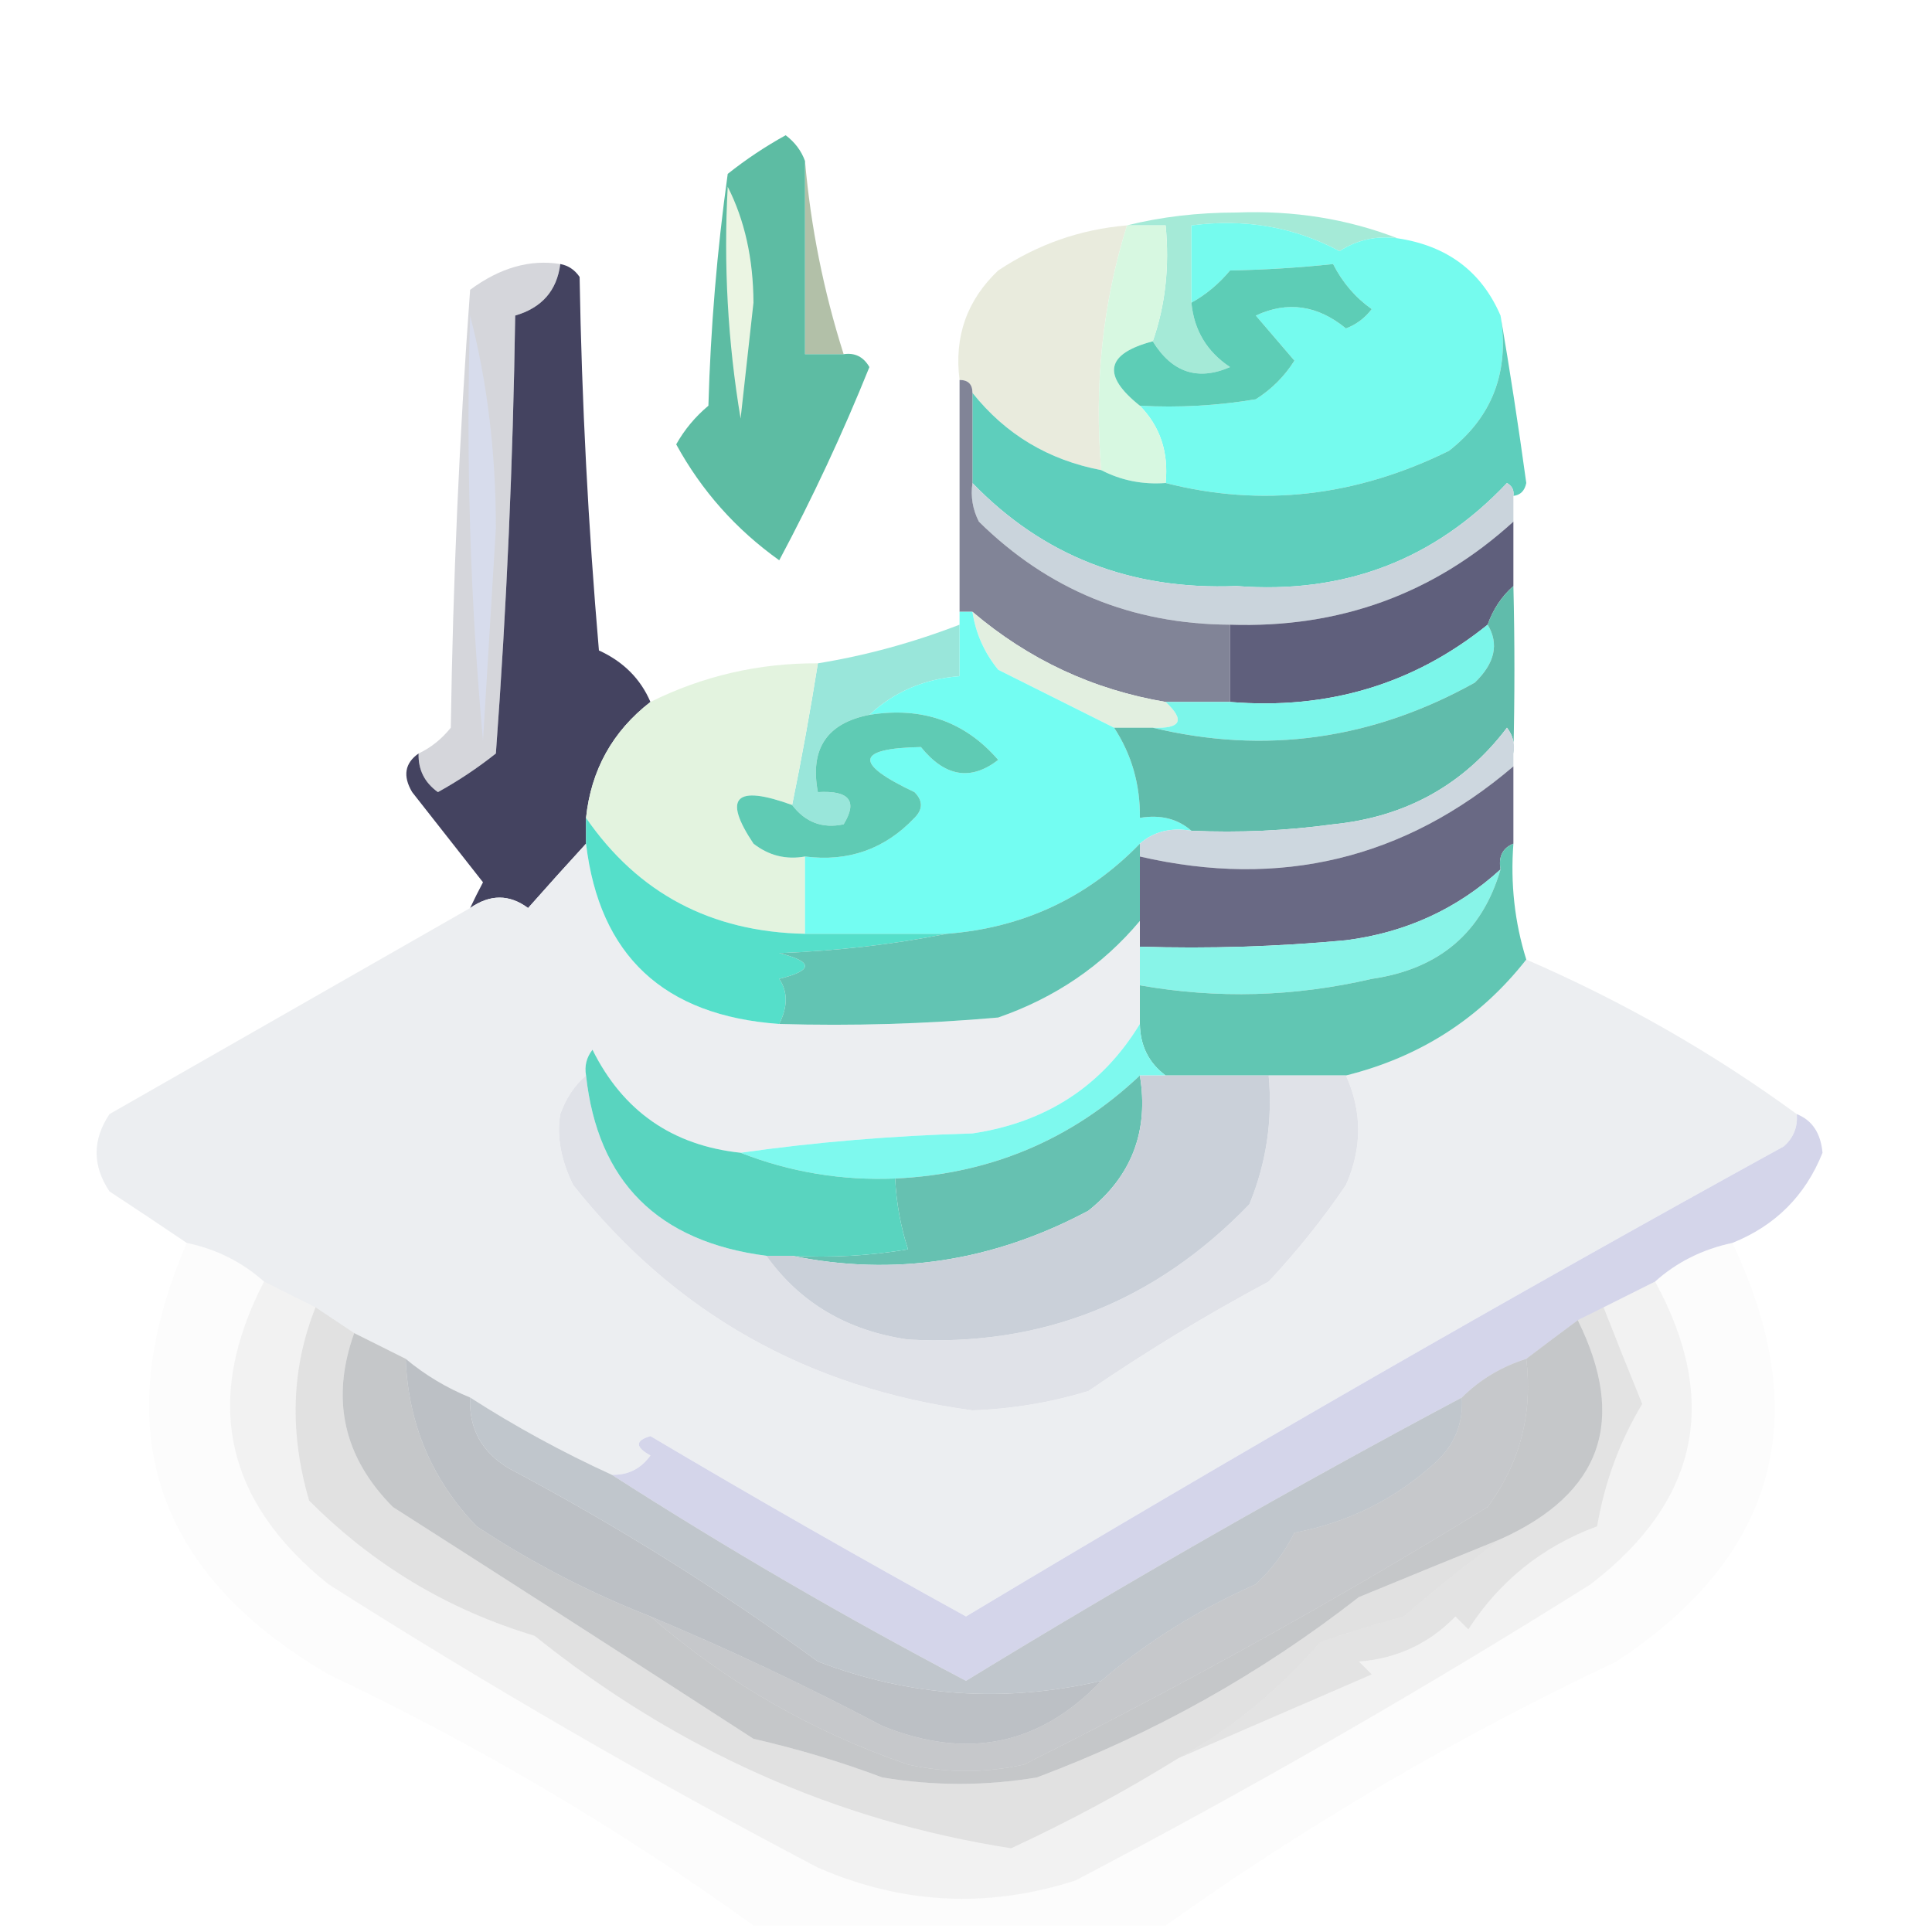 <?xml version="1.0" encoding="UTF-8"?>
<!DOCTYPE svg PUBLIC "-//W3C//DTD SVG 1.1//EN" "http://www.w3.org/Graphics/SVG/1.1/DTD/svg11.dtd">
<svg xmlns="http://www.w3.org/2000/svg" version="1.1" width="150px" height="150px" style="shape-rendering:geometricPrecision; text-rendering:geometricPrecision; image-rendering:optimizeQuality; fill-rule:evenodd; clip-rule:evenodd" xmlns:xlink="http://www.w3.org/1999/xlink">
<g><path style="opacity:1" fill="#a5ead7" d="M 87.5,17.5 C 90.146,16.836 92.979,16.502 96,16.5C 100.442,16.326 104.609,16.993 108.5,18.5C 106.856,18.287 105.356,18.62 104,19.5C 100.506,17.623 96.673,16.956 92.5,17.5C 92.5,19.5 92.5,21.5 92.5,23.5C 92.703,25.638 93.703,27.305 95.5,28.5C 92.992,29.588 90.992,28.922 89.5,26.5C 90.477,23.713 90.81,20.713 90.5,17.5C 89.5,17.5 88.5,17.5 87.5,17.5 Z"/></g>
<g><path style="opacity:1" fill="#75fbee" d="M 108.5,18.5 C 112.361,19.079 115.027,21.079 116.5,24.5C 117.204,28.857 115.87,32.357 112.5,35C 105.275,38.565 97.942,39.398 90.5,37.5C 90.741,35.114 90.075,33.114 88.5,31.5C 91.518,31.665 94.518,31.498 97.5,31C 98.728,30.221 99.728,29.221 100.5,28C 99.491,26.832 98.491,25.665 97.5,24.5C 99.959,23.357 102.293,23.69 104.5,25.5C 105.308,25.192 105.975,24.692 106.5,24C 105.23,23.1 104.23,21.934 103.5,20.5C 100.933,20.778 98.267,20.944 95.5,21C 94.627,22.045 93.627,22.878 92.5,23.5C 92.5,21.5 92.5,19.5 92.5,17.5C 96.673,16.956 100.506,17.623 104,19.5C 105.356,18.62 106.856,18.287 108.5,18.5 Z"/></g>
<g><path style="opacity:1" fill="#e9ebdd" d="M 87.5,17.5 C 85.607,23.545 84.94,29.879 85.5,36.5C 81.395,35.717 78.061,33.717 75.5,30.5C 75.5,29.833 75.167,29.5 74.5,29.5C 74.07,26.138 75.07,23.305 77.5,21C 80.561,18.965 83.894,17.799 87.5,17.5 Z"/></g>
<g><path style="opacity:0.995" fill="#444360" d="M 43.5,20.5 C 44.117,20.611 44.617,20.944 45,21.5C 45.168,31.184 45.668,40.85 46.5,50.5C 48.397,51.368 49.73,52.701 50.5,54.5C 47.558,56.779 45.891,59.779 45.5,63.5C 45.5,64.167 45.5,64.833 45.5,65.5C 44.009,67.127 42.509,68.793 41,70.5C 39.545,69.42 38.045,69.42 36.5,70.5C 36.804,69.85 37.137,69.183 37.5,68.5C 35.667,66.167 33.833,63.833 32,61.5C 31.26,60.251 31.427,59.251 32.5,58.5C 32.461,59.756 32.961,60.756 34,61.5C 35.586,60.624 37.086,59.624 38.5,58.5C 39.333,47.181 39.833,35.848 40,24.5C 42.071,23.897 43.238,22.564 43.5,20.5 Z"/></g>
<g><path style="opacity:0.502" fill="#678153" d="M 62.5,12.5 C 62.944,17.609 63.944,22.609 65.5,27.5C 64.5,27.5 63.5,27.5 62.5,27.5C 62.5,22.5 62.5,17.5 62.5,12.5 Z"/></g>
<g><path style="opacity:1" fill="#d7f8e1" d="M 87.5,17.5 C 88.5,17.5 89.5,17.5 90.5,17.5C 90.81,20.713 90.477,23.713 89.5,26.5C 85.857,27.461 85.524,29.128 88.5,31.5C 90.075,33.114 90.741,35.114 90.5,37.5C 88.709,37.634 87.042,37.301 85.5,36.5C 84.94,29.879 85.607,23.545 87.5,17.5 Z"/></g>
<g><path style="opacity:1" fill="#5dcdb6" d="M 88.5,31.5 C 85.524,29.128 85.857,27.461 89.5,26.5C 90.992,28.922 92.992,29.588 95.5,28.5C 93.703,27.305 92.703,25.638 92.5,23.5C 93.627,22.878 94.627,22.045 95.5,21C 98.267,20.944 100.933,20.778 103.5,20.5C 104.23,21.934 105.23,23.1 106.5,24C 105.975,24.692 105.308,25.192 104.5,25.5C 102.293,23.69 99.959,23.357 97.5,24.5C 98.491,25.665 99.491,26.832 100.5,28C 99.728,29.221 98.728,30.221 97.5,31C 94.518,31.498 91.518,31.665 88.5,31.5 Z"/></g>
<g><path style="opacity:1" fill="#5dbca3" d="M 62.5,12.5 C 62.5,17.5 62.5,22.5 62.5,27.5C 63.5,27.5 64.5,27.5 65.5,27.5C 66.376,27.369 67.043,27.703 67.5,28.5C 65.424,33.651 63.09,38.651 60.5,43.5C 57.139,41.105 54.472,38.105 52.5,34.5C 53.145,33.354 53.978,32.354 55,31.5C 55.17,25.473 55.67,19.473 56.5,13.5C 57.914,12.376 59.414,11.376 61,10.5C 61.717,11.044 62.217,11.711 62.5,12.5 Z"/></g>
<g><path style="opacity:1" fill="#ebf5e3" d="M 56.5,14.5 C 57.816,17.087 58.483,20.087 58.5,23.5C 58.167,26.5 57.833,29.5 57.5,32.5C 56.504,26.537 56.171,20.537 56.5,14.5 Z"/></g>
<g><path style="opacity:0.318" fill="#7c7f8f" d="M 43.5,20.5 C 43.238,22.564 42.071,23.897 40,24.5C 39.833,35.848 39.333,47.181 38.5,58.5C 37.086,59.624 35.586,60.624 34,61.5C 32.961,60.756 32.461,59.756 32.5,58.5C 33.458,58.047 34.292,57.38 35,56.5C 35.167,45.152 35.667,33.819 36.5,22.5C 38.819,20.785 41.153,20.119 43.5,20.5 Z"/></g>
<g><path style="opacity:1" fill="#d7dcec" d="M 36.5,24.5 C 37.829,29.624 38.495,35.124 38.5,41C 38.167,46.5 37.833,52 37.5,57.5C 36.501,46.52 36.168,35.52 36.5,24.5 Z"/></g>
<g><path style="opacity:1" fill="#5ecebc" d="M 116.5,24.5 C 117.22,28.7 117.886,33.033 118.5,37.5C 118.376,38.107 118.043,38.44 117.5,38.5C 117.565,38.062 117.399,37.728 117,37.5C 111.355,43.481 104.355,46.148 96,45.5C 87.803,45.832 80.97,43.166 75.5,37.5C 75.5,35.167 75.5,32.833 75.5,30.5C 78.061,33.717 81.395,35.717 85.5,36.5C 87.042,37.301 88.709,37.634 90.5,37.5C 97.942,39.398 105.275,38.565 112.5,35C 115.87,32.357 117.204,28.857 116.5,24.5 Z"/></g>
<g><path style="opacity:1" fill="#cad4dc" d="M 75.5,37.5 C 80.97,43.166 87.803,45.832 96,45.5C 104.355,46.148 111.355,43.481 117,37.5C 117.399,37.728 117.565,38.062 117.5,38.5C 117.5,39.167 117.5,39.833 117.5,40.5C 111.326,46.116 103.992,48.783 95.5,48.5C 87.873,48.461 81.373,45.794 76,40.5C 75.517,39.552 75.35,38.552 75.5,37.5 Z"/></g>
<g><path style="opacity:1" fill="#818497" d="M 74.5,29.5 C 75.167,29.5 75.5,29.833 75.5,30.5C 75.5,32.833 75.5,35.167 75.5,37.5C 75.35,38.552 75.517,39.552 76,40.5C 81.373,45.794 87.873,48.461 95.5,48.5C 95.5,50.5 95.5,52.5 95.5,54.5C 93.833,54.5 92.167,54.5 90.5,54.5C 84.875,53.551 79.875,51.217 75.5,47.5C 75.167,47.5 74.833,47.5 74.5,47.5C 74.5,41.5 74.5,35.5 74.5,29.5 Z"/></g>
<g><path style="opacity:1" fill="#5f5f7c" d="M 117.5,40.5 C 117.5,42.167 117.5,43.833 117.5,45.5C 116.599,46.291 115.932,47.291 115.5,48.5C 109.765,53.126 103.098,55.126 95.5,54.5C 95.5,52.5 95.5,50.5 95.5,48.5C 103.992,48.783 111.326,46.116 117.5,40.5 Z"/></g>
<g><path style="opacity:1" fill="#e2efe0" d="M 75.5,47.5 C 79.875,51.217 84.875,53.551 90.5,54.5C 92.031,55.925 91.698,56.591 89.5,56.5C 88.5,56.5 87.5,56.5 86.5,56.5C 83.527,55.013 80.527,53.513 77.5,52C 76.418,50.67 75.751,49.17 75.5,47.5 Z"/></g>
<g><path style="opacity:1" fill="#99e6da" d="M 74.5,48.5 C 74.5,49.833 74.5,51.167 74.5,52.5C 71.762,52.706 69.428,53.706 67.5,55.5C 64.196,56.144 62.862,58.144 63.5,61.5C 65.942,61.354 66.609,62.187 65.5,64C 63.86,64.348 62.527,63.848 61.5,62.5C 62.23,58.939 62.897,55.273 63.5,51.5C 67.192,50.902 70.859,49.902 74.5,48.5 Z"/></g>
<g><path style="opacity:1" fill="#e3f3df" d="M 63.5,51.5 C 62.897,55.273 62.23,58.939 61.5,62.5C 57.093,60.899 56.093,61.899 58.5,65.5C 59.689,66.429 61.022,66.762 62.5,66.5C 62.5,68.5 62.5,70.5 62.5,72.5C 55.208,72.357 49.542,69.357 45.5,63.5C 45.891,59.779 47.558,56.779 50.5,54.5C 54.577,52.476 58.91,51.476 63.5,51.5 Z"/></g>
<g><path style="opacity:1" fill="#73fdf2" d="M 74.5,47.5 C 74.833,47.5 75.167,47.5 75.5,47.5C 75.751,49.17 76.418,50.67 77.5,52C 80.527,53.513 83.527,55.013 86.5,56.5C 87.865,58.591 88.532,60.924 88.5,63.5C 90.099,63.232 91.432,63.566 92.5,64.5C 90.901,64.232 89.568,64.566 88.5,65.5C 84.413,69.709 79.413,72.043 73.5,72.5C 69.833,72.5 66.167,72.5 62.5,72.5C 62.5,70.5 62.5,68.5 62.5,66.5C 65.862,66.93 68.695,65.93 71,63.5C 71.667,62.833 71.667,62.167 71,61.5C 66.264,59.266 66.43,58.099 71.5,58C 73.369,60.314 75.369,60.647 77.5,59C 74.919,56.012 71.586,54.846 67.5,55.5C 69.428,53.706 71.762,52.706 74.5,52.5C 74.5,51.167 74.5,49.833 74.5,48.5C 74.5,48.167 74.5,47.833 74.5,47.5 Z"/></g>
<g><path style="opacity:1" fill="#7bf6ea" d="M 115.5,48.5 C 116.399,49.994 116.065,51.494 114.5,53C 106.544,57.429 98.21,58.596 89.5,56.5C 91.698,56.591 92.031,55.925 90.5,54.5C 92.167,54.5 93.833,54.5 95.5,54.5C 103.098,55.126 109.765,53.126 115.5,48.5 Z"/></g>
<g><path style="opacity:1" fill="#60bcab" d="M 117.5,45.5 C 117.605,49.816 117.605,54.149 117.5,58.5C 117.631,57.761 117.464,57.094 117,56.5C 113.64,60.933 109.14,63.433 103.5,64C 99.848,64.499 96.182,64.665 92.5,64.5C 91.432,63.566 90.099,63.232 88.5,63.5C 88.532,60.924 87.865,58.591 86.5,56.5C 87.5,56.5 88.5,56.5 89.5,56.5C 98.21,58.596 106.544,57.429 114.5,53C 116.065,51.494 116.399,49.994 115.5,48.5C 115.932,47.291 116.599,46.291 117.5,45.5 Z"/></g>
<g><path style="opacity:1" fill="#5fcbb4" d="M 67.5,55.5 C 71.586,54.846 74.919,56.012 77.5,59C 75.369,60.647 73.369,60.314 71.5,58C 66.43,58.099 66.264,59.266 71,61.5C 71.667,62.167 71.667,62.833 71,63.5C 68.695,65.93 65.862,66.93 62.5,66.5C 61.022,66.762 59.689,66.429 58.5,65.5C 56.093,61.899 57.093,60.899 61.5,62.5C 62.527,63.848 63.86,64.348 65.5,64C 66.609,62.187 65.942,61.354 63.5,61.5C 62.862,58.144 64.196,56.144 67.5,55.5 Z"/></g>
<g><path style="opacity:1" fill="#cdd7df" d="M 117.5,58.5 C 117.5,58.833 117.5,59.167 117.5,59.5C 109.077,66.689 99.411,69.022 88.5,66.5C 88.5,66.167 88.5,65.833 88.5,65.5C 89.568,64.566 90.901,64.232 92.5,64.5C 96.182,64.665 99.848,64.499 103.5,64C 109.14,63.433 113.64,60.933 117,56.5C 117.464,57.094 117.631,57.761 117.5,58.5 Z"/></g>
<g><path style="opacity:1" fill="#eceef1" d="M 45.5,65.5 C 46.533,74.195 51.533,78.861 60.5,79.5C 66.176,79.666 71.843,79.499 77.5,79C 81.931,77.464 85.597,74.964 88.5,71.5C 88.5,72.167 88.5,72.833 88.5,73.5C 88.5,74.5 88.5,75.5 88.5,76.5C 88.5,77.5 88.5,78.5 88.5,79.5C 85.573,84.308 81.239,87.142 75.5,88C 69.319,88.172 63.319,88.672 57.5,89.5C 52.2,88.934 48.367,86.267 46,81.5C 45.536,82.094 45.369,82.761 45.5,83.5C 44.609,84.261 43.942,85.261 43.5,86.5C 43.211,88.219 43.544,90.052 44.5,92C 52.381,101.947 62.714,107.78 75.5,109.5C 78.567,109.393 81.567,108.893 84.5,108C 89.01,104.912 93.676,102.078 98.5,99.5C 100.732,97.11 102.732,94.61 104.5,92C 105.764,89.138 105.764,86.305 104.5,83.5C 110.246,82.07 114.913,79.07 118.5,74.5C 125.996,77.745 132.996,81.745 139.5,86.5C 139.586,87.496 139.252,88.329 138.5,89C 117.073,100.794 95.906,112.961 75,125.5C 66.768,120.967 58.601,116.3 50.5,111.5C 49.304,111.846 49.304,112.346 50.5,113C 49.756,114.039 48.756,114.539 47.5,114.5C 43.673,112.754 40.007,110.754 36.5,108.5C 34.667,107.752 33.001,106.752 31.5,105.5C 30.167,104.833 28.833,104.167 27.5,103.5C 26.5,102.833 25.5,102.167 24.5,101.5C 23.167,100.833 21.833,100.167 20.5,99.5C 18.784,97.975 16.784,96.975 14.5,96.5C 12.565,95.19 10.565,93.857 8.5,92.5C 7.167,90.5 7.167,88.5 8.5,86.5C 17.861,81.155 27.194,75.822 36.5,70.5C 38.045,69.42 39.545,69.42 41,70.5C 42.509,68.793 44.009,67.127 45.5,65.5 Z"/></g>
<g><path style="opacity:1" fill="#696984" d="M 117.5,59.5 C 117.5,61.5 117.5,63.5 117.5,65.5C 116.662,65.842 116.328,66.508 116.5,67.5C 113.137,70.572 109.137,72.406 104.5,73C 99.177,73.499 93.844,73.666 88.5,73.5C 88.5,72.833 88.5,72.167 88.5,71.5C 88.5,69.833 88.5,68.167 88.5,66.5C 99.411,69.022 109.077,66.689 117.5,59.5 Z"/></g>
<g><path style="opacity:1" fill="#55dfca" d="M 45.5,63.5 C 49.542,69.357 55.208,72.357 62.5,72.5C 66.167,72.5 69.833,72.5 73.5,72.5C 69.353,73.325 65.019,73.825 60.5,74C 63.167,74.667 63.167,75.333 60.5,76C 61.171,76.986 61.171,78.153 60.5,79.5C 51.533,78.861 46.533,74.195 45.5,65.5C 45.5,64.833 45.5,64.167 45.5,63.5 Z"/></g>
<g><path style="opacity:1" fill="#62c4b3" d="M 88.5,65.5 C 88.5,65.833 88.5,66.167 88.5,66.5C 88.5,68.167 88.5,69.833 88.5,71.5C 85.597,74.964 81.931,77.464 77.5,79C 71.843,79.499 66.176,79.666 60.5,79.5C 61.171,78.153 61.171,76.986 60.5,76C 63.167,75.333 63.167,74.667 60.5,74C 65.019,73.825 69.353,73.325 73.5,72.5C 79.413,72.043 84.413,69.709 88.5,65.5 Z"/></g>
<g><path style="opacity:1" fill="#88f4e8" d="M 116.5,67.5 C 115.073,72.405 111.739,75.238 106.5,76C 100.499,77.394 94.499,77.561 88.5,76.5C 88.5,75.5 88.5,74.5 88.5,73.5C 93.844,73.666 99.177,73.499 104.5,73C 109.137,72.406 113.137,70.572 116.5,67.5 Z"/></g>
<g><path style="opacity:1" fill="#61c6b3" d="M 117.5,65.5 C 117.264,68.609 117.597,71.609 118.5,74.5C 114.913,79.07 110.246,82.07 104.5,83.5C 102.5,83.5 100.5,83.5 98.5,83.5C 95.833,83.5 93.167,83.5 90.5,83.5C 89.194,82.533 88.527,81.199 88.5,79.5C 88.5,78.5 88.5,77.5 88.5,76.5C 94.499,77.561 100.499,77.394 106.5,76C 111.739,75.238 115.073,72.405 116.5,67.5C 116.328,66.508 116.662,65.842 117.5,65.5 Z"/></g>
<g><path style="opacity:1" fill="#e0e2e8" d="M 45.5,83.5 C 46.403,91.737 51.07,96.404 59.5,97.5C 62.11,101.15 65.777,103.317 70.5,104C 80.866,104.574 89.699,101.074 97,93.5C 98.316,90.312 98.816,86.978 98.5,83.5C 100.5,83.5 102.5,83.5 104.5,83.5C 105.764,86.305 105.764,89.138 104.5,92C 102.732,94.61 100.732,97.11 98.5,99.5C 93.676,102.078 89.01,104.912 84.5,108C 81.567,108.893 78.567,109.393 75.5,109.5C 62.714,107.78 52.381,101.947 44.5,92C 43.544,90.052 43.211,88.219 43.5,86.5C 43.942,85.261 44.609,84.261 45.5,83.5 Z"/></g>
<g><path style="opacity:1" fill="#7ef9ee" d="M 88.5,79.5 C 88.527,81.199 89.194,82.533 90.5,83.5C 89.833,83.5 89.167,83.5 88.5,83.5C 83.213,88.489 76.88,91.156 69.5,91.5C 65.326,91.666 61.326,91 57.5,89.5C 63.319,88.672 69.319,88.172 75.5,88C 81.239,87.142 85.573,84.308 88.5,79.5 Z"/></g>
<g><path style="opacity:1" fill="#66c1b1" d="M 88.5,83.5 C 89.204,87.803 87.871,91.303 84.5,94C 77.073,97.957 69.406,99.124 61.5,97.5C 64.518,97.665 67.518,97.498 70.5,97C 69.926,95.238 69.593,93.405 69.5,91.5C 76.88,91.156 83.213,88.489 88.5,83.5 Z"/></g>
<g><path style="opacity:1" fill="#59d4bf" d="M 57.5,89.5 C 61.326,91 65.326,91.666 69.5,91.5C 69.593,93.405 69.926,95.238 70.5,97C 67.518,97.498 64.518,97.665 61.5,97.5C 60.833,97.5 60.167,97.5 59.5,97.5C 51.07,96.404 46.403,91.737 45.5,83.5C 45.369,82.761 45.536,82.094 46,81.5C 48.367,86.267 52.2,88.934 57.5,89.5 Z"/></g>
<g><path style="opacity:0.015" fill="#000000" d="M 14.5,96.5 C 16.784,96.975 18.784,97.975 20.5,99.5C 15.752,108.676 17.419,116.51 25.5,123C 37.84,130.838 50.506,138.172 63.5,145C 70.04,147.854 76.707,148.187 83.5,146C 97.16,138.839 110.493,131.172 123.5,123C 131.876,116.571 133.543,108.738 128.5,99.5C 130.181,97.993 132.181,96.993 134.5,96.5C 140.924,109.996 137.924,120.829 125.5,129C 113.145,134.837 101.479,141.671 90.5,149.5C 79.833,149.5 69.167,149.5 58.5,149.5C 48.171,142.035 37.171,135.535 25.5,130C 11.96,122.084 8.293,110.917 14.5,96.5 Z"/></g>
<g><path style="opacity:1" fill="#cad0d9" d="M 88.5,83.5 C 89.167,83.5 89.833,83.5 90.5,83.5C 93.167,83.5 95.833,83.5 98.5,83.5C 98.816,86.978 98.316,90.312 97,93.5C 89.699,101.074 80.866,104.574 70.5,104C 65.777,103.317 62.11,101.15 59.5,97.5C 60.167,97.5 60.833,97.5 61.5,97.5C 69.406,99.124 77.073,97.957 84.5,94C 87.871,91.303 89.204,87.803 88.5,83.5 Z"/></g>
<g><path style="opacity:1" fill="#d4d5ea" d="M 139.5,86.5 C 140.693,86.97 141.36,87.97 141.5,89.5C 140.17,92.83 137.837,95.163 134.5,96.5C 132.181,96.993 130.181,97.993 128.5,99.5C 127.167,100.167 125.833,100.833 124.5,101.5C 123.833,101.833 123.167,102.167 122.5,102.5C 121.128,103.512 119.795,104.512 118.5,105.5C 116.566,106.11 114.899,107.11 113.5,108.5C 100.477,115.43 87.644,122.764 75,130.5C 65.525,125.519 56.358,120.185 47.5,114.5C 48.756,114.539 49.756,114.039 50.5,113C 49.304,112.346 49.304,111.846 50.5,111.5C 58.601,116.3 66.768,120.967 75,125.5C 95.906,112.961 117.073,100.794 138.5,89C 139.252,88.329 139.586,87.496 139.5,86.5 Z"/></g>
<g><path style="opacity:0.057" fill="#1a1a1b" d="M 20.5,99.5 C 21.833,100.167 23.167,100.833 24.5,101.5C 22.619,106.21 22.453,111.21 24,116.5C 28.949,121.482 34.782,124.982 41.5,127C 52.569,135.879 64.902,141.379 78.5,143.5C 83.015,141.411 87.348,139.077 91.5,136.5C 96.484,134.343 101.484,132.176 106.5,130C 106.167,129.667 105.833,129.333 105.5,129C 108.458,128.771 110.958,127.604 113,125.5C 113.333,125.833 113.667,126.167 114,126.5C 116.441,122.727 119.774,120.06 124,118.5C 124.583,115.08 125.75,111.913 127.5,109C 126.465,106.465 125.465,103.965 124.5,101.5C 125.833,100.833 127.167,100.167 128.5,99.5C 133.543,108.738 131.876,116.571 123.5,123C 110.493,131.172 97.16,138.839 83.5,146C 76.707,148.187 70.04,147.854 63.5,145C 50.506,138.172 37.84,130.838 25.5,123C 17.419,116.51 15.752,108.676 20.5,99.5 Z"/></g>
<g><path style="opacity:0.157" fill="#404145" d="M 24.5,101.5 C 25.5,102.167 26.5,102.833 27.5,103.5C 25.661,108.63 26.661,113.13 30.5,117C 39.909,123.008 49.242,129.008 58.5,135C 61.959,135.791 65.293,136.791 68.5,138C 72.5,138.667 76.5,138.667 80.5,138C 89.553,134.612 97.887,129.945 105.5,124C 109.229,122.463 112.895,120.963 116.5,119.5C 113.947,121.369 111.447,123.369 109,125.5C 106.804,126.09 104.638,126.757 102.5,127.5C 99.241,131.257 95.574,134.257 91.5,136.5C 87.348,139.077 83.015,141.411 78.5,143.5C 64.902,141.379 52.569,135.879 41.5,127C 34.782,124.982 28.949,121.482 24,116.5C 22.453,111.21 22.619,106.21 24.5,101.5 Z"/></g>
<g><path style="opacity:0.137" fill="#333436" d="M 124.5,101.5 C 125.465,103.965 126.465,106.465 127.5,109C 125.75,111.913 124.583,115.08 124,118.5C 119.774,120.06 116.441,122.727 114,126.5C 113.667,126.167 113.333,125.833 113,125.5C 110.958,127.604 108.458,128.771 105.5,129C 105.833,129.333 106.167,129.667 106.5,130C 101.484,132.176 96.484,134.343 91.5,136.5C 95.574,134.257 99.241,131.257 102.5,127.5C 104.638,126.757 106.804,126.09 109,125.5C 111.447,123.369 113.947,121.369 116.5,119.5C 124.35,115.96 126.35,110.293 122.5,102.5C 123.167,102.167 123.833,101.833 124.5,101.5 Z"/></g>
<g><path style="opacity:0.373" fill="#65696e" d="M 122.5,102.5 C 126.35,110.293 124.35,115.96 116.5,119.5C 112.895,120.963 109.229,122.463 105.5,124C 97.887,129.945 89.553,134.612 80.5,138C 76.5,138.667 72.5,138.667 68.5,138C 65.293,136.791 61.959,135.791 58.5,135C 49.242,129.008 39.909,123.008 30.5,117C 26.661,113.13 25.661,108.63 27.5,103.5C 28.833,104.167 30.167,104.833 31.5,105.5C 31.688,110.541 33.521,114.874 37,118.5C 41.25,121.306 45.75,123.64 50.5,125.5C 56.395,130.616 63.061,134.449 70.5,137C 73.5,137.667 76.5,137.667 79.5,137C 91.897,130.807 103.897,124.141 115.5,117C 118.014,113.587 119.014,109.753 118.5,105.5C 119.795,104.512 121.128,103.512 122.5,102.5 Z"/></g>
<g><path style="opacity:0.638" fill="#979da4" d="M 31.5,105.5 C 33.001,106.752 34.667,107.752 36.5,108.5C 36.393,110.903 37.393,112.736 39.5,114C 47.91,118.455 55.91,123.455 63.5,129C 70.678,131.742 78.011,132.242 85.5,130.5C 80.744,135.495 75.077,136.662 68.5,134C 62.599,130.882 56.599,128.049 50.5,125.5C 45.75,123.64 41.25,121.306 37,118.5C 33.521,114.874 31.688,110.541 31.5,105.5 Z"/></g>
<g><path style="opacity:0.741" fill="#aab2ba" d="M 36.5,108.5 C 40.007,110.754 43.673,112.754 47.5,114.5C 56.358,120.185 65.525,125.519 75,130.5C 87.644,122.764 100.477,115.43 113.5,108.5C 113.617,110.484 112.95,112.15 111.5,113.5C 108.371,116.369 104.704,118.203 100.5,119C 99.743,120.512 98.743,121.846 97.5,123C 93.061,124.968 89.061,127.468 85.5,130.5C 78.011,132.242 70.678,131.742 63.5,129C 55.91,123.455 47.91,118.455 39.5,114C 37.393,112.736 36.393,110.903 36.5,108.5 Z"/></g>
<g><path style="opacity:0.473" fill="#878c92" d="M 118.5,105.5 C 119.014,109.753 118.014,113.587 115.5,117C 103.897,124.141 91.897,130.807 79.5,137C 76.5,137.667 73.5,137.667 70.5,137C 63.061,134.449 56.395,130.616 50.5,125.5C 56.599,128.049 62.599,130.882 68.5,134C 75.077,136.662 80.744,135.495 85.5,130.5C 89.061,127.468 93.061,124.968 97.5,123C 98.743,121.846 99.743,120.512 100.5,119C 104.704,118.203 108.371,116.369 111.5,113.5C 112.95,112.15 113.617,110.484 113.5,108.5C 114.899,107.11 116.566,106.11 118.5,105.5 Z"/></g>
</svg>

